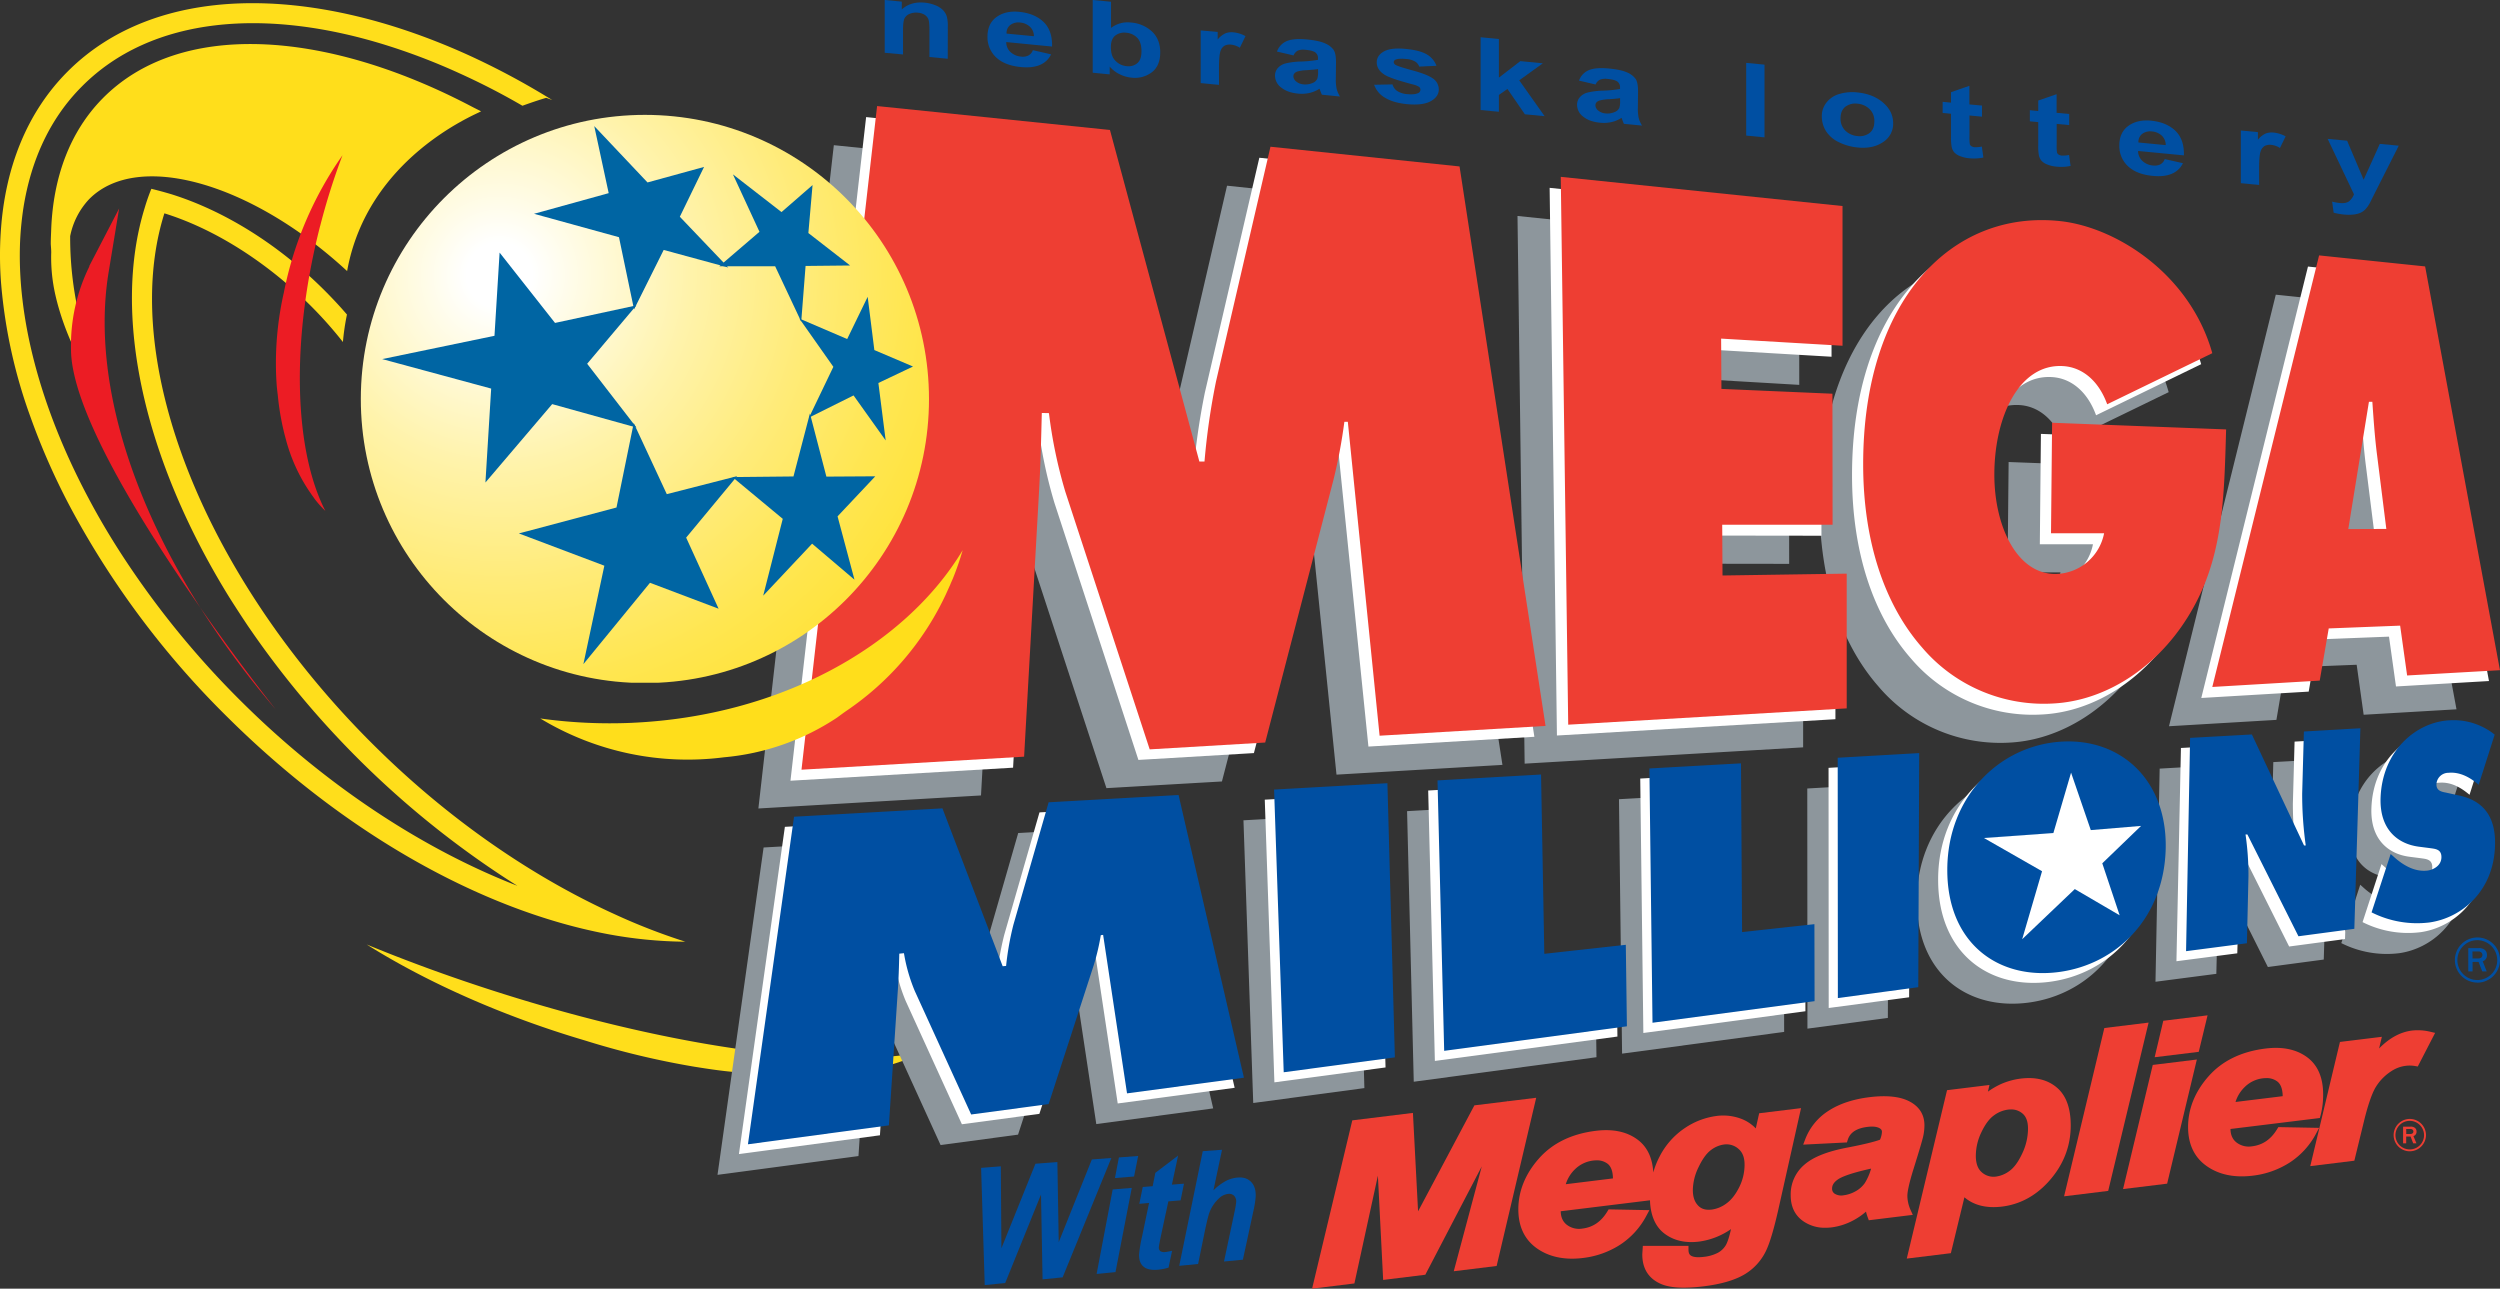 <svg xmlns="http://www.w3.org/2000/svg" xmlns:xlink="http://www.w3.org/1999/xlink" viewBox="0 0 1610.43 830.11"><rect x="0" y="0" width="1610.43" height="830.11" fill="#333333" stroke="none"/><defs><style>.cls-1{fill:none;}.cls-2{fill:gray;}.cls-3{fill:#fefefe;}.cls-4{fill:#ffde1b;}.cls-5{fill:#8d969c;}.cls-6{fill:#fff;}.cls-7{fill:#ee3e33;}.cls-8{fill:#ec1c24;}.cls-9{fill:#004fa2;}.cls-10{clip-path:url(#clip-path);}.cls-11{fill:url(#radial-gradient);}.cls-12{fill:#0065a3;}</style><clipPath id="clip-path"><path class="cls-1" d="M232.43,256.92C232.33,358,314.23,440,415.33,440s183.1-81.8,183.1-182.9S516.6,74.08,415.53,74h-.1c-101,0-182.9,81.9-183,182.9h0"/></clipPath><radialGradient id="radial-gradient" cx="1555.78" cy="5.36" r="4.99" gradientTransform="translate(-131343.74 -275.89) scale(84.63 84.56)" gradientUnits="userSpaceOnUse"><stop offset="0" stop-color="#fff"/><stop offset="0.05" stop-color="#fff"/><stop offset="0.11" stop-color="#fffce9"/><stop offset="0.29" stop-color="#fff3ab"/><stop offset="0.47" stop-color="#ffeb78"/><stop offset="0.63" stop-color="#ffe650"/><stop offset="0.78" stop-color="#ffe133"/><stop offset="0.91" stop-color="#ffdf21"/><stop offset="1" stop-color="#ffde1b"/></radialGradient></defs><g id="Layer_2" data-name="Layer 2"><g id="Layer_1-2" data-name="Layer 1"><path class="cls-2" d="M1016.63,659l13.5-1.9c-4.5.5-9,1.1-13.5,1.7Z"/><path class="cls-1" d="M1040.73,652.22l.2-.5Z"/><path class="cls-3" d="M1040.63,652.22l.2-.5.1-.2h0v-.1l.2-.6-25.1,3.8.6,4.3c4.5-.7,9-1.3,13.5-1.7l9.1-1.3a4.84,4.84,0,0,0,.9-1.8l.5-1.9Z"/><polygon class="cls-3" points="1040.83 651.72 1040.93 651.52 1040.93 651.52 1040.83 651.72"/><path class="cls-4" d="M308.33,635.12c-25.1-8.3-49.3-17.3-72.1-26.7,38.8,24.4,88,46.3,140.5,61.8a530.29,530.29,0,0,0,70.4,16.9c8.7,1.4,16.7,2.6,24.3,3.3l5.7.5,2.3.2a369,369,0,0,0,44.6,1.8,187.89,187.89,0,0,0,50-7.1l4.8-1.5.8-.3,2.4-.8a65.57,65.57,0,0,0,11.4-5.3c-58.6,11.2-167-3.7-285.1-42.8"/><path class="cls-5" d="M537.13,93.52l150,15.4,57.5,213.6h3.3a473,473,0,0,1,7.4-51.5l35.1-151.4,121.9,12.8,55.5,360.3L860.93,499l-20.6-202.2h-2.2a337,337,0,0,1-7,37.3l-44,169.3-74.4,4.3-54.3-165.8a303.32,303.32,0,0,1-10.6-50.7l-4.6-.2c-.4,16.2-.8,32.9-1.7,49.1l-9.6,172.3-143.4,8.4Zm440.4,45.6,181.4,18.8.1,90-78.3-4.6.2,32.4,71.5,3.1.1,84.4-71.1-.1.2,32.7,79.9-1.2v86.8l-179.4,10.5-4.6-352.8M1406,301.82c-1.3,46.3-2,84.8-25,121.2-21.1,33.6-53.7,53.4-85.7,55.3a103,103,0,0,1-85.4-36.3c-23.2-26.5-37.8-66.6-37.8-117.9,0-105.7,57-164,126.8-156.6,36.4,3.9,83.8,34.3,98.1,85.1l-67.7,32.9c-5.6-15.3-16.2-23.9-28.5-24.6-28-1.5-44,32.1-44.2,69.3-.2,33.8,14.6,65.1,39.8,64.7a32.33,32.33,0,0,0,30.9-26.2h-34.1l.7-71.1Zm78.8,64.2,13.3-82h2.3c.8,11.5,1.6,23.3,3.2,34.8l5.8,47.1Zm-12.7,64,46-1.8,4.5,32.2,59.8-3.5-48.2-260-68.2-7.1-68.8,278,69.2-4.1ZM801,528.42l73-4.1,4.9,176.6-71.6,9.6L801,528.42m105.4-5.9,66.7-3.8,2.1,115.5,52.5-5.7.7,52.5-117.7,15.8-4.3-174.3m136.5-7.7,59-3.3.7,108.8,46.6-5.1.1,49.5-104.4,14-2-163.9m121.3-6.9,52.5-3-.6,150.8-51.8,6.9-.1-154.7m143.9,37.3c14.6-1.2,23.3,10.8,23.2,25.7-.3,16.2-10,28.3-23.8,29.9s-23.9-8.7-23.7-25.3c.2-15.4,9.6-29.2,24.4-30.4m.5-47.7c-39.6,2.2-73.6,34.9-73.9,82.1-.3,47.7,32.7,71.6,72.1,66.3,37.7-5.1,67.7-35.5,68.6-79.8.7-43.7-28.8-70.7-66.8-68.6m82.5-2.3,39.8-2.3,33.6,71.5h1.2a234.65,234.65,0,0,1-2.4-33.5l1-39.9,36.4-2-3.9,129.2-36,4.8-32.9-65.7h-1.2a182.13,182.13,0,0,1,1.9,26.7l-1,43.4-39.2,5.1Zm129.2,74.8,1.8,1.6c6.2,5.7,13.7,10,21.8,9.1,3.4-.4,8.9-2.8,9.1-8.4s-4.3-5.6-7.5-6.1l-7-.9c-13.8-1.7-25.3-11.2-24.7-31.3,1-30.6,23-48.9,44.1-50.1a42.29,42.29,0,0,1,29.4,9.2l-10.3,32.4c-5.6-4.8-12.1-8.4-19.5-7.7a7.7,7.7,0,0,0-7.7,7.3c-.1,4.7,4.1,5,6.8,5.6l7.7,1.6c14.2,3,24.1,12.2,23.3,32.9-1.1,29-21.7,46-42.2,48.9a65,65,0,0,1-37.3-6.5Zm-1028.5-24,95.6-5.4,38.8,101.7,2.2-.2a184.75,184.75,0,0,1,4.7-26.5l22.7-78.9,83.5-4.7L781.5,714l-75.3,10.1L690.8,622l-1.5.2a144.63,144.63,0,0,1-4.5,19.5l-29,89.2-49.9,6.7-36.2-79.4a108.44,108.44,0,0,1-7-24.4l-3,.3c-.2,8.1-.4,16.3-1,24.4l-5.7,86.2-90.8,12.1Z"/><path class="cls-6" d="M557.93,75.42l150,15.4,57.5,213.6h3.3a449.39,449.39,0,0,1,7.4-51.5l35.1-151.3L933,114.22l55.4,360.4-106.9,6.3-20.57-202.2h-2.2a353.92,353.92,0,0,1-7,37.1l-44,169.3-74.4,4.4-54.1-165.6a304.47,304.47,0,0,1-10.6-50.8H664c-.4,16.2-.8,32.9-1.7,49.1l-9.7,172.3-143.4,8.4ZM998.23,121l181.5,18.8.1,90-78.3-4.6.2,32.4,71.5,3.1.1,84.4-71.1-.1.2,32.7,79.9-1.2v86.8l-179.4,10.5L998.23,121m428.7,162.7c-1.3,46.3-2,84.8-25,121.2-21.1,33.7-53.7,53.4-85.7,55.3a102.92,102.92,0,0,1-85.4-36.2c-23.2-26.5-37.8-66.6-37.8-117.9,0-105.7,57-164,126.8-156.6,36.4,3.9,83.8,34.3,98.1,85.1l-67.7,32.9c-5.6-15.4-16.2-23.9-28.5-24.6-28-1.6-44,32.1-44.2,69.3-.2,33.7,14.6,65.1,39.8,64.6a32.33,32.33,0,0,0,30.9-26.2H1314l.7-71.1Zm78.6,64.2,13.2-82h2.3c.8,11.5,1.6,23.3,3.1,34.8l5.9,47.1Zm-12.6,64,46-1.8,4.5,32.1,59.9-3.5-48.2-259.9-68.4-7.1L1418,449.62l69.2-4.1Z"/><path class="cls-7" d="M565,68.32l150,15.4,57.6,213.6h3.3a449.39,449.39,0,0,1,7.4-51.5l35.1-151.3,121.8,12.7,55.4,360.4-106.9,6.3-20.47-202.2H866a337,337,0,0,1-7,37.3l-44,169.3-74.4,4.4-54.3-165.8a304.47,304.47,0,0,1-10.6-50.8l-4.6-.1c-.4,16.2-.8,33-1.7,49.1l-9.7,172.3-143.4,8.4Zm440.4,45.6,181.5,18.8v90l-78.2-4.6.2,32.4,71.5,3.1.1,84.4h-71.1l.2,32.7,80-1.2v86.8l-179.4,10.5-4.8-352.9M1434,276.62c-1.3,46.3-2,84.8-24.9,121.2-21,33.6-53.7,53.4-85.7,55.3a102.92,102.92,0,0,1-85.4-36.2c-23.2-26.5-37.8-66.6-37.8-117.9,0-105.7,57-164,126.8-156.6,36.4,3.9,83.8,34.3,98.1,85.1l-67.7,32.9c-5.6-15.4-16.2-23.9-28.5-24.6-28-1.6-44,32.1-44.2,69.3-.2,33.7,14.6,65.1,39.8,64.6a32.33,32.33,0,0,0,30.9-26.2h-34.2l.7-71.2Zm78.7,64.2,13.3-82h2.2c.8,11.5,1.6,23.3,3.1,34.8l5.9,47.1Zm-12.6,64,46-1.8,4.5,32.1,59.8-3.4-48.2-260.1-68.3-7.1-68.8,278,69.2-4.1Z"/><path class="cls-4" d="M.53,148.92c2.7-40.7,16.7-76.4,42.9-102.7,56.4-56.7,155.7-57.1,257.7-11a484,484,0,0,1,51.8,27.5l2.8,1.7-3.9-1.4c-5.1,1.5-10.3,3.3-15.3,5.1a444.87,444.87,0,0,0-39.9-20.6,401.45,401.45,0,0,0-45.3-17.6c-80.2-25.7-154-19.1-198.5,25.7-20.6,20.6-32.8,47.4-37.7,78q-1.58,10.29-2.13,20.7c-2.4,50,12.9,108.2,44,166.6q10.8,20.4,24.2,40.6a573.7,573.7,0,0,0,74.6,90.7c54,53.6,116.5,94.7,177.5,118.4a593.65,593.65,0,0,1-173.8-167.7q-6-9-11.7-18c-55.3-89.3-75.8-182.1-54.6-251q1.85-6.25,4.3-12.3c4.2,1,8.5,2.2,12.9,3.5,32.9,10.3,67.7,31.2,98.3,61.6,5.1,5.1,10.1,10.4,14.8,15.9a149.23,149.23,0,0,0-2.6,17.7,260,260,0,0,0-21.5-24.1c-29.6-29.1-62.7-49.2-93.5-58.8-21.7,68.6,1.6,163.6,61.8,254,3.5,5.3,7.2,10.6,10.9,15.8a576.56,576.56,0,0,0,62.3,72.9c47.2,46.9,100.9,84.1,154.4,108.5a396.16,396.16,0,0,0,46.2,18,283.74,283.74,0,0,1-51.1-5.1c-81.2-15.6-169.1-65.3-243.9-139.6a562.83,562.83,0,0,1-99.7-132.4,438.31,438.31,0,0,1-27.2-61A331.68,331.68,0,0,1,.83,184a228.49,228.49,0,0,1-.3-35.1"/><path class="cls-4" d="M33,147.22c1.4-33.3,12-62.2,32.8-83.5,49.4-50.6,143-45.1,238.4,5.1,1.9,1,3.8,1.9,5.7,2.9-4.3,2.4-73.2,30.2-86.3,102.9-61.7-57-135.2-77.9-166.3-46.2a48.6,48.6,0,0,0-12.1,23.7,222.69,222.69,0,0,0,8.8,62.8,331.88,331.88,0,0,0,19.63,52.8c-19.6-26.4-32.5-53.5-38-77.9A109.38,109.38,0,0,1,33,162.52c0-1.8-.2-3.6-.3-5.4,0-3.3.2-6.6.3-9.8"/><path class="cls-8" d="M57.43,171.52l19.3-37.2-6.8,41.3c-13.3,81.6,26.8,186.8,107.7,281.4,0,0-131.9-165.4-131.9-232.1a115,115,0,0,1,11.9-53.4"/><path class="cls-4" d="M407.23,465.62a324.65,324.65,0,0,1-59.2-2.8,183.28,183.28,0,0,0,118.4,25,156.46,156.46,0,0,0,72.7-25.5l4.1-3,1.7-1.2a185.58,185.58,0,0,0,64.3-75.1l2.8-6.2.4-1,1.4-3.2a182.83,182.83,0,0,0,6.3-18.2c-37.2,61.9-117.8,107-213.2,111.2"/><path class="cls-8" d="M206.23,145.62a425.4,425.4,0,0,1,14.4-45.6,231.51,231.51,0,0,0-37.8,88.5,207.12,207.12,0,0,0-5.1,45c0,5.6.2,10.7.6,15.7l.4,3.7.2,1.5a165.74,165.74,0,0,0,5.3,28.9A110.5,110.5,0,0,0,199,316.12l2.2,3.2.4.5,1.1,1.6a63.86,63.86,0,0,0,6.9,7.7c-19.9-38.6-22.6-108.5-3.4-183.5"/><path class="cls-6" d="M814.73,515.12l73-4.1,4.8,176.6-71.6,9.6-6.2-182.1M920,509.22l66.7-3.8,2.1,115.5,52.4-5.7.7,52.5-117.6,15.7L920,509.22m136.6-7.7,59-3.3.7,108.8,46.6-5.1.1,49.5-104.4,14-2-163.9m121.3-6.9,52.6-3-.7,150.8-51.8,6.9-.1-154.7m143.9,37.3c14.6-1.2,23.3,10.8,23.2,25.7-.3,16.2-10,28.3-23.8,29.8s-23.9-8.7-23.7-25.3c.2-15.4,9.6-29.2,24.4-30.4m.5-47.7c-39.6,2.2-73.7,34.9-73.9,82.1-.3,47.7,32.7,71.6,72.1,66.3,37.7-5.1,67.7-35.4,68.6-79.8.8-43.7-28.8-70.7-66.8-68.6m82.5-2.2,39.8-2.2,33.6,71.5h1.1a234.65,234.65,0,0,1-2.4-33.5l1.1-39.9,36.4-2-3.9,129.2-36,4.8L1441.7,544h-1.2a182.13,182.13,0,0,1,1.9,26.7l-1.2,43.4-39.2,5.1Zm129.2,74.8,1.8,1.6c6.2,5.7,13.7,10,21.7,9.1,3.4-.4,9-2.8,9.2-8.4s-4.3-5.6-7.5-6.1l-7-.9c-13.8-1.7-25.4-11.2-24.7-31.3,1-30.6,23-48.9,44.1-50.2a42.78,42.78,0,0,1,29.4,9.2L1590.8,512c-5.6-4.8-12.1-8.4-19.5-7.8a7.7,7.7,0,0,0-7.7,7.3c-.2,4.7,4.2,5,6.8,5.6l7.7,1.6c14.2,3,24.1,12.2,23.3,32.9-1.1,29-21.7,46-42.2,48.9a64.94,64.94,0,0,1-37.3-6.5Zm-1028.5-24,95.6-5.4L640,628.92l2.2-.2a184.75,184.75,0,0,1,4.7-26.5l22.7-78.9,83.6-4.7,42.13,182.1L720,710.82l-15.37-102.1-1.5.1a144.6,144.6,0,0,1-4.6,19.5l-29,89.2-49.9,6.7-36.2-79.4a108.44,108.44,0,0,1-7-24.4l-3,.3c-.2,8.1-.4,16.3-.9,24.4l-5.7,86.2L476,743.42Z"/><path class="cls-9" d="M820.73,508.62l73-4.1,4.8,176.6-71.6,9.6-6.2-182.1M926,502.72l66.7-3.8,2.1,115.5,52.5-5.8.7,52.5-117.7,15.8L926,502.72m136.5-7.7,59-3.3.7,108.7,46.6-5.1.1,49.6-104.4,13.9-2-163.8m121.3-6.9,52.5-3-.6,150.8-51.8,7-.1-154.8m227-12.8,39.8-2.2,33.6,71.5h1.1a236,236,0,0,1-2.3-33.5l1.1-39.9,36.4-2.1-3.9,129.2-36,4.8-32.9-65.6h-1.2a182.13,182.13,0,0,1,1.9,26.7l-1,43.4-39.2,5.1Zm129.2,74.8,1.8,1.6c6.2,5.7,13.7,10,21.8,9.1,3.4-.4,8.9-2.8,9.1-8.4s-4.3-5.6-7.5-6.1l-7-.9c-13.8-1.8-25.3-11.2-24.7-31.3,1-30.6,23-48.9,44.1-50.1a42.29,42.29,0,0,1,29.4,9.2l-10.3,32.3c-5.6-4.8-12.1-8.4-19.5-7.7a7.7,7.7,0,0,0-7.7,7.3c-.2,4.7,4.1,5,6.8,5.6l7.7,1.7c14.2,3,24.1,12.2,23.2,32.9-1.1,29.1-21.7,46-42.2,48.9a65,65,0,0,1-37.3-6.5Zm-1028.5-24,95.6-5.4,38.8,101.7,2.2-.2a184.75,184.75,0,0,1,4.7-26.5l22.7-78.9,83.7-4.7,42.1,182.1L726,704.32l-15.4-102.1-1.5.2a144.6,144.6,0,0,1-4.6,19.5l-29,89.3-49.9,6.7-36.3-79.5a108.44,108.44,0,0,1-7-24.4l-3,.3c-.2,8.1-.4,16.3-1,24.4l-5.7,86.2-90.8,12.2Zm816.8-48.4c-39.7,2.2-73.6,34.9-73.9,82.1-.3,47.7,32.8,71.6,72.1,66.3,37.7-5.1,67.7-35.5,68.6-79.8.8-43.8-28.8-70.7-66.8-68.6"/><path class="cls-6" d="M1322.73,536.62l11.4-38.9,12.7,37,32.4-2.7-25,24.1,11.2,33.5-28.9-16.9-33.9,32.3,12.8-43.8L1278,539.82l44.7-3.2"/><g class="cls-10"><path class="cls-11" d="M232.43,74h366v365.8h-366Z"/></g><path class="cls-12" d="M520.73,150.12l26.9,20.9-28.7.3-2.8,35.9-16.8-35.7h-36l25.9-22.2-17.1-37,31.3,24.3,20-17.4-2.7,30.9"/><path class="cls-12" d="M565.83,246.72l4.7,37-20.7-29L521.13,269l15.7-32.7-21.9-31.1,30.8,13.2,13.2-27.2,4.3,34.3,24.9,10.6-22.3,10.6"/><path class="cls-12" d="M523.13,350.22l-31.5,33.5,12.6-49.5-32.4-26.9,39.3-.4,10.6-40.6,10.6,40.7,31.5-.2-24.3,25.8,10.9,40.8-27.3-23.2"/><path class="cls-12" d="M389.33,364.42l-55.1-20.8,62.9-16.7,11.1-54.4,21.3,45.8,45.3-11.6L442,346.32l20.9,45.8-44.2-16.7-42.9,52.4,13.5-63.4"/><path class="cls-12" d="M318.53,216.32l3.3-53.6,35.7,45.3,52.4-11.3-31.7,37.6L410,275.42l-54.3-15.1-43,50.5,3.7-60.5-70.2-19,72.3-15"/><path class="cls-12" d="M417.13,117.52l36.4-10-15.6,32.1,31.2,32.7L427.53,161l-19.1,38.3-9.7-46.5L344,137.72l48.1-13.3-9.3-43.2,34.3,36.3"/><path class="cls-9" d="M610.51,37.85l-11.79-1.13V19.4q0-5.49-.75-7.18a6.15,6.15,0,0,0-2.45-2.74,9.27,9.27,0,0,0-4.09-1.29,11,11,0,0,0-5.5.75A6.07,6.07,0,0,0,582.6,12q-.9,2-.9,7.71V35.08L569.91,34V0l11,1.05v5q5.82-5.19,14.68-4.34a24.21,24.21,0,0,1,7.13,1.76,13.91,13.91,0,0,1,4.88,3.2,10.36,10.36,0,0,1,2.31,4,22.38,22.38,0,0,1,.65,6.1Z"/><path class="cls-9" d="M665.34,32.33,677.08,35a13.64,13.64,0,0,1-7.15,6.81q-4.87,2.1-12.22,1.39-11.62-1.11-17.19-7.43a17.83,17.83,0,0,1-4.41-12.12q0-8.44,5.79-12.66t14.64-3.37q9.93,1,15.68,6.51t5.49,15.85L648.19,27.1A8.73,8.73,0,0,0,651,33.59a11.44,11.44,0,0,0,6.79,2.88,8.36,8.36,0,0,0,4.66-.71A6.13,6.13,0,0,0,665.34,32.33Zm.67-9a8.25,8.25,0,0,0-2.64-6.18,10.39,10.39,0,0,0-6.12-2.62,8.8,8.8,0,0,0-6.38,1.53,6.46,6.46,0,0,0-2.47,5.58Z"/><path class="cls-9" d="M703.9,46.84V0l11.79,1.13V18a17.6,17.6,0,0,1,12.91-3.48,22.18,22.18,0,0,1,13.47,5.78q5.32,5,5.32,13.41,0,8.68-5.43,12.86A18,18,0,0,1,728.77,50a21.77,21.77,0,0,1-7.53-2.18,19.81,19.81,0,0,1-6.39-4.91v5Zm11.7-16.57q0,5.27,2.18,8a11.32,11.32,0,0,0,8.14,4.36,8.69,8.69,0,0,0,6.65-1.9q2.74-2.26,2.74-7.74c0-3.87-.92-6.76-2.76-8.65a11,11,0,0,0-7.09-3.25,9.36,9.36,0,0,0-7.05,1.83Q715.61,25.16,715.6,30.27Z"/><path class="cls-9" d="M785.24,54.67l-11.78-1.14V19.6l10.94,1v4.83a14.39,14.39,0,0,1,5.06-4,11,11,0,0,1,5.09-.6,20,20,0,0,1,7.76,2.44l-3.65,7.48a13.56,13.56,0,0,0-5.54-2,7.56,7.56,0,0,0-4.19.63,6,6,0,0,0-2.7,3.5q-1,2.61-1,11.28Z"/><path class="cls-9" d="M833.28,35.71l-10.69-2.5a11.42,11.42,0,0,1,6.2-6.69q4.41-1.93,13.09-1.1,7.88.75,11.74,2.55a12.86,12.86,0,0,1,5.43,4.13q1.58,2.34,1.57,8.19l-.12,10.47a29.12,29.12,0,0,0,.56,6.65,18.69,18.69,0,0,0,2.12,4.76L851.52,61c-.3-.62-.68-1.54-1.13-2.76-.2-.55-.33-.91-.42-1.09a19.88,19.88,0,0,1-6.46,2.73,22.76,22.76,0,0,1-7.34.41q-6.87-.66-10.84-3.88a9.55,9.55,0,0,1-4-7.57,7.34,7.34,0,0,1,1.8-5,10,10,0,0,1,5.06-3,46.39,46.39,0,0,1,9.37-1.19,77.19,77.19,0,0,0,11.45-1.11v-.89a4.5,4.5,0,0,0-1.68-3.85q-1.68-1.28-6.33-1.71a10,10,0,0,0-4.91.47A5.89,5.89,0,0,0,833.28,35.71Zm15.77,8.8q-2.26.36-7.17.69a25.09,25.09,0,0,0-6.42.94c-1.54.69-2.3,1.67-2.3,2.94A4.46,4.46,0,0,0,835,52.52a8.37,8.37,0,0,0,4.7,1.83,11.76,11.76,0,0,0,6.08-1,5.21,5.21,0,0,0,2.81-2.7,13.39,13.39,0,0,0,.46-4.33Z"/><path class="cls-9" d="M885.18,54.6,897,54.37a7.54,7.54,0,0,0,3.07,4.27,13.77,13.77,0,0,0,6.45,2q4.58.43,6.88-.62A2.39,2.39,0,0,0,915,57.75a2.3,2.3,0,0,0-.84-1.77,12.24,12.24,0,0,0-3.94-1.56q-14.25-3.77-18.07-6.12-5.28-3.25-5.29-8.14,0-4.41,4.58-7t14.17-1.64q9.13.89,13.59,3.58a14,14,0,0,1,6.12,7.3l-11.11.49a6.28,6.28,0,0,0-2.71-3.29,13.12,13.12,0,0,0-5.68-1.6c-3.1-.3-5.33-.18-6.67.35a1.83,1.83,0,0,0-1.34,1.69,2.16,2.16,0,0,0,1.17,1.74q1.61,1.05,11,3.59t13.15,5.25a8.43,8.43,0,0,1,3.69,7q0,4.66-5.12,7.53T906.52,67.1q-9.09-.87-14.4-4.19A15.56,15.56,0,0,1,885.18,54.6Z"/><path class="cls-9" d="M953.77,70.88V24l11.78,1.13V50l13.8-10.62,14.51,1.4L978.64,51.74,995,74.84l-12.71-1.22L971.05,57.3l-5.5,3.85V72Z"/><path class="cls-9" d="M1027.85,54.43l-10.69-2.5a11.42,11.42,0,0,1,6.2-6.69q4.41-1.93,13.09-1.1,7.88.75,11.74,2.55a12.86,12.86,0,0,1,5.43,4.13q1.58,2.34,1.57,8.19l-.12,10.47a28.55,28.55,0,0,0,.56,6.65,18.35,18.35,0,0,0,2.12,4.76l-11.66-1.12c-.31-.63-.68-1.55-1.13-2.77-.2-.55-.34-.91-.42-1.09a20,20,0,0,1-6.46,2.73,22.76,22.76,0,0,1-7.34.41q-6.87-.66-10.84-3.88a9.55,9.55,0,0,1-4-7.57,7.34,7.34,0,0,1,1.8-5,10,10,0,0,1,5.06-3,46.39,46.39,0,0,1,9.37-1.19,77.19,77.19,0,0,0,11.45-1.11v-.89a4.5,4.5,0,0,0-1.68-3.85c-1.12-.84-3.23-1.42-6.33-1.71a10,10,0,0,0-4.91.47A5.89,5.89,0,0,0,1027.85,54.43Zm15.77,8.8q-2.26.36-7.17.69a25.09,25.09,0,0,0-6.42.94q-2.31,1-2.31,2.94a4.47,4.47,0,0,0,1.85,3.44,8.34,8.34,0,0,0,4.7,1.83,11.76,11.76,0,0,0,6.08-1,5.21,5.21,0,0,0,2.81-2.7,13.39,13.39,0,0,0,.46-4.33Z"/><path class="cls-9" d="M1124.85,87.34V40.5l11.79,1.14V88.48Z"/><path class="cls-9" d="M1173.56,74.58a13.82,13.82,0,0,1,2.89-8.38,15.87,15.87,0,0,1,8.2-5.6,29.43,29.43,0,0,1,11.85-1.06q10.1,1,16.56,6.59t6.46,13.26A13.94,13.94,0,0,1,1213,91.53Q1206.48,96,1196.58,95a34.76,34.76,0,0,1-11.68-3.23,20.34,20.34,0,0,1-8.45-7A18,18,0,0,1,1173.56,74.58Zm12.07,1.64a10.55,10.55,0,0,0,3.15,8,12.72,12.72,0,0,0,7.76,3.43,10.58,10.58,0,0,0,7.73-1.94q3.13-2.39,3.13-7.49a10.48,10.48,0,0,0-3.13-8,12.55,12.55,0,0,0-7.73-3.43,10.71,10.71,0,0,0-7.76,1.93Q1185.63,71.17,1185.63,76.22Z"/><path class="cls-9" d="M1276.74,68v7.16l-8.06-.77V88.08a26.78,26.78,0,0,0,.23,4.86,2.41,2.41,0,0,0,1,1.24,4.5,4.5,0,0,0,2,.64,18.67,18.67,0,0,0,4.73-.41l1,7.06a28.94,28.94,0,0,1-9.31.45,19.64,19.64,0,0,1-5.74-1.37,9.66,9.66,0,0,1-3.76-2.47,8,8,0,0,1-1.65-3.65,33.19,33.19,0,0,1-.38-6.37V73.27l-5.41-.52V65.59l5.41.52V59.37l11.82-4.1v12Z"/><path class="cls-9" d="M1332.91,73.43v7.15l-8.06-.77V93.49a25.35,25.35,0,0,0,.24,4.86,2.36,2.36,0,0,0,1,1.23,4.38,4.38,0,0,0,2,.64,18.57,18.57,0,0,0,4.73-.4l1,7.06a29,29,0,0,1-9.31.44,20,20,0,0,1-5.74-1.36,9.77,9.77,0,0,1-3.76-2.47,8,8,0,0,1-1.65-3.66,33.14,33.14,0,0,1-.38-6.36V78.67l-5.41-.52V71l5.41.52V64.77l11.82-4.1v12Z"/><path class="cls-9" d="M1394.44,102.48l11.75,2.63a13.67,13.67,0,0,1-7.15,6.81q-4.89,2.1-12.23,1.39-11.61-1.11-17.19-7.43a17.81,17.81,0,0,1-4.41-12.12q0-8.45,5.79-12.66t14.64-3.37q9.93,1,15.68,6.51t5.49,15.85l-29.52-2.84a8.8,8.8,0,0,0,2.85,6.49,11.38,11.38,0,0,0,6.8,2.88,8.34,8.34,0,0,0,4.65-.71A6.13,6.13,0,0,0,1394.44,102.48Zm.67-9a8.28,8.28,0,0,0-2.64-6.18,10.36,10.36,0,0,0-6.12-2.62A8.86,8.86,0,0,0,1380,86.2a6.46,6.46,0,0,0-2.48,5.58Z"/><path class="cls-9" d="M1455.27,119.13,1443.48,118V84.07l11,1.05V90a14.46,14.46,0,0,1,5-4,11.1,11.1,0,0,1,5.1-.6,20,20,0,0,1,7.76,2.44l-3.65,7.48a13.79,13.79,0,0,0-5.54-2,7.61,7.61,0,0,0-4.19.64,6.07,6.07,0,0,0-2.71,3.49q-1,2.63-1,11.28Z"/><path class="cls-9" d="M1499.4,89.45l12.54,1.2,10.65,25.12L1533,92.68l12.21,1.17L1529.47,125l-2.81,5.64a20,20,0,0,1-3,4.25,10.23,10.23,0,0,1-3.22,2.23,15.48,15.48,0,0,1-4.49,1.08,29.61,29.61,0,0,1-6,0,41.4,41.4,0,0,1-6.67-1.19l-1-7.13a34.3,34.3,0,0,0,5,.9c2.74.26,4.77-.15,6.08-1.25a10.4,10.4,0,0,0,3-4.39Z"/><path class="cls-9" d="M684.52,822.83l-12.93,1.29-1-54.64-23.07,57-13.19,1.32L632,752.31l12.7-1,.38,52.79L667,749.64l14.13-1.07.88,51.57,21.33-53.25,12.56-.95Z"/><path class="cls-9" d="M716.76,766.21l12.3-1-10.49,54.24-12.16,1.2Zm4-20.63,12.41-.93-2.64,13.22-12.31,1Z"/><path class="cls-9" d="M733.91,775.47l2.22-10.84,6.38-.51,1.74-8.63,14.65-11.1-4,18.72,7.79-.62-2.18,10.74-7.89.66-4.84,22.5q-1.25,6.08-1.28,7a3,3,0,0,0,.93,2.56,4.83,4.83,0,0,0,3.37.54c.52,0,1.92-.3,4.23-.75l-2.29,10.81a33.42,33.42,0,0,1-6.55,1.34q-6.36.63-9.45-1.87c-2.07-1.66-3.06-4.3-3-7.91a88.08,88.08,0,0,1,1.92-11.48l4.54-21.73Z"/><path class="cls-9" d="M771.79,814.22l-12.17,1.19,15.16-73.85,12.42-.92-5.54,26.14a34.84,34.84,0,0,1,8.19-6.13,20.38,20.38,0,0,1,7.54-2.12q5.39-.43,8.56,2.84t2.93,9.43a61.78,61.78,0,0,1-1.56,9.65l-6.68,31-12.17,1.18,6.72-31.68a55.78,55.78,0,0,0,1.12-6.57,5.27,5.27,0,0,0-1.32-4.1,4.53,4.53,0,0,0-3.77-1.21,10,10,0,0,0-6,2.9,23.86,23.86,0,0,0-5.95,8.63c-.76,1.81-1.8,6-3.15,12.46Z"/><path class="cls-1" d="M1119.8,740a11.55,11.55,0,0,0-7.63-2.85,12,12,0,0,0-1.67.11,17.81,17.81,0,0,0-8.38,3.6c-2.78,2.07-5.45,5.73-7.91,10.9a34.59,34.59,0,0,0-3.73,14.79c0,4.8,1.33,8.3,4.09,10.7,2,1.72,4.67,2.34,8.24,1.91a20.46,20.46,0,0,0,9.28-3.91c3.11-2.23,5.87-5.71,8.19-10.34a32.4,32.4,0,0,0,3.52-14.69C1123.8,745.58,1122.49,742.24,1119.8,740Z"/><path class="cls-1" d="M1302.75,717.17a11,11,0,0,0-7.29-2.5,16,16,0,0,0-2,.13,19.37,19.37,0,0,0-9,3.74c-2.93,2.1-5.62,5.71-8,10.73a35.28,35.28,0,0,0-3.63,15.21c0,5,1.28,8.49,3.9,10.72a11.27,11.27,0,0,0,9.16,2.71,18.73,18.73,0,0,0,8.77-3.73c2.89-2.12,5.6-5.86,8.05-11.11a37.52,37.52,0,0,0,3.74-15.92C1306.39,722.46,1305.2,719.19,1302.75,717.17Z"/><path class="cls-1" d="M1035.62,749.67a11.11,11.11,0,0,0-7.1-2.21,18.62,18.62,0,0,0-2.41.16,20.2,20.2,0,0,0-11.45,5.51,22.68,22.68,0,0,0-6,9.71L1039,759.1C1039,754.58,1037.84,751.41,1035.62,749.67Z"/><path class="cls-1" d="M1180.18,765.61a3.72,3.72,0,0,0,1.74,3.42,8,8,0,0,0,5.58,1,21.37,21.37,0,0,0,7.89-2.65,17.65,17.65,0,0,0,5.92-5.32,36.2,36.2,0,0,0,4-9.23l-1.1.28c-12.77,2.88-18,5.18-20.1,6.6C1181.47,761.45,1180.18,763.39,1180.18,765.61Z"/><path class="cls-1" d="M1467.05,696.7a11.11,11.11,0,0,0-7.1-2.21,19.84,19.84,0,0,0-13.86,5.67,22.71,22.71,0,0,0-6,9.7l30.41-3.73C1470.42,701.61,1469.27,698.44,1467.05,696.7Z"/><polygon class="cls-7" points="970.89 709.45 971.08 708.75 970.7 709.47 949.76 712.04 913.48 780.31 910.17 716.9 871.11 721.7 845.21 830.11 872.47 826.76 887.6 757.33 890.99 824.49 918.15 821.15 954.52 751.35 936.47 818.9 964.09 815.51 989.58 707.15 970.89 709.45"/><path class="cls-7" d="M1133.21,717.13l-2.19,9.76a25.33,25.33,0,0,0-8.88-6,32.73,32.73,0,0,0-16.53-2,47.48,47.48,0,0,0-20.33,7.81A48.8,48.8,0,0,0,1069.07,745a51.62,51.62,0,0,0-4.07,10.26c-.54-9.56-4-16.75-10.44-21.38-6.82-4.94-15.74-6.77-26.5-5.45-15.64,1.92-28,7.94-36.78,17.9s-13.21,21-13.21,32.68c0,11.16,4.08,19.66,12.13,25.27,6.24,4.33,13.77,6.52,22.47,6.52a57.55,57.55,0,0,0,7.05-.45,56.22,56.22,0,0,0,23.76-8.43,50.1,50.1,0,0,0,17.08-18.77l1.94-3.6-26.29-.5-.74,1.24c-4,6.65-9.3,10.29-16.16,11.13a13,13,0,0,1-10-2.43c-2.57-2-3.86-4.83-3.93-8.73l57.49-7.06c.34,9.65,3.39,16.8,9.08,21.25,6,4.65,13.52,6.45,22.49,5.36a47.14,47.14,0,0,0,20.64-8.06c-1.41,6.22-2.59,9.06-3.37,10.37a13.31,13.31,0,0,1-5.13,4.9,25.76,25.76,0,0,1-9.2,2.63c-4.54.55-6.8-.06-7.89-.67-.85-.47-1.82-1.35-1.82-3.93v-2.5h-29.4l-.35,5.36v.16c0,9,3.94,15.39,11.71,18.88,3.72,1.69,8.71,2.53,15.09,2.53a107.75,107.75,0,0,0,12.83-.88c10.78-1.33,19.41-3.8,25.65-7.34a35.41,35.41,0,0,0,14.61-15.92c2.33-5,4.84-13.4,7.67-25.84l14.7-65.67Zm-9.41,33.09a32.4,32.4,0,0,1-3.52,14.69c-2.32,4.63-5.08,8.11-8.19,10.34a20.46,20.46,0,0,1-9.28,3.91c-3.57.43-6.27-.19-8.24-1.91-2.76-2.4-4.09-5.9-4.09-10.7a34.59,34.59,0,0,1,3.73-14.79c2.46-5.17,5.13-8.83,7.91-10.9a17.81,17.81,0,0,1,8.38-3.6,12,12,0,0,1,1.67-.11,11.55,11.55,0,0,1,7.63,2.85C1122.49,742.24,1123.8,745.58,1123.8,750.22Zm-115.17,12.62a22.68,22.68,0,0,1,6-9.71,20.2,20.2,0,0,1,11.45-5.51,18.62,18.62,0,0,1,2.41-.16,11.11,11.11,0,0,1,7.1,2.21c2.22,1.74,3.37,4.91,3.42,9.43Z"/><path class="cls-7" d="M1230.78,779.53a23.2,23.2,0,0,1-2.11-9.16c0-2.18.72-7,4.15-17.92,3.47-11.11,5.43-17.73,6-20.24a34,34,0,0,0,.85-7.29c0-6.92-3.29-12.13-9.77-15.48-6-3.12-14.64-4-25.54-2.68-10.57,1.29-19.46,4.24-26.43,8.76a37.56,37.56,0,0,0-15,18.23l-1.38,3.59,28.19-1.42.52-1.66c1.49-4.75,5.67-7.49,12.78-8.36,3.2-.39,5.69-.16,7.4.69s1.85,1.76,1.85,2.66a14.4,14.4,0,0,1-1.25,4.92c-3.83,1.41-10.78,3.09-20.67,5-13.09,2.46-22.23,6.07-27.92,11a25,25,0,0,0-8.93,19.83c0,7.2,2.64,12.76,7.86,16.51a24.2,24.2,0,0,0,14.44,4.38,35.82,35.82,0,0,0,4.19-.26,40.44,40.44,0,0,0,13.59-4.37,43.21,43.21,0,0,0,8.43-5.76,30.55,30.55,0,0,0,1.11,3.71l.69,1.85,28.35-3.48Zm-25.47-26.74a36.2,36.2,0,0,1-4,9.23,17.65,17.65,0,0,1-5.92,5.32,21.37,21.37,0,0,1-7.89,2.65,8,8,0,0,1-5.58-1,3.72,3.72,0,0,1-1.74-3.42c0-2.22,1.29-4.16,3.93-5.94,2.13-1.42,7.33-3.72,20.1-6.6Z"/><path class="cls-7" d="M1324.92,700.54c-5.92-5-13.7-6.91-23.11-5.75a45.19,45.19,0,0,0-13.25,3.72,51.17,51.17,0,0,0-8,4.7l1-4.3-27.33,3.36-25.94,108.48,28.4-3.49,8.73-36c6.07,5.19,14.18,7.19,24.19,6,11.19-1.37,21.05-6.53,29.3-15.32,9.95-10.63,15-23.06,15-37C1333.91,713.75,1330.88,705.55,1324.92,700.54Zm-18.53,26.61a37.52,37.52,0,0,1-3.74,15.92c-2.45,5.25-5.16,9-8.05,11.11a18.73,18.73,0,0,1-8.77,3.73,11.27,11.27,0,0,1-9.16-2.71c-2.62-2.23-3.9-5.74-3.9-10.72a35.28,35.28,0,0,1,3.63-15.21c2.38-5,5.07-8.63,8-10.73a19.37,19.37,0,0,1,9-3.74,16,16,0,0,1,2-.13,11,11,0,0,1,7.29,2.5C1305.2,719.19,1306.39,722.46,1306.39,727.15Z"/><polygon class="cls-7" points="1355.56 662.22 1329.63 770.63 1358.04 767.14 1384.07 658.72 1355.56 662.22"/><polygon class="cls-7" points="1386.75 686 1367.61 765.96 1396.01 762.48 1415.15 682.51 1386.75 686"/><polygon class="cls-7" points="1422.05 654.05 1393.53 657.55 1387.97 681.04 1416.37 677.56 1422.05 654.05"/><path class="cls-7" d="M1493.93,726.54l-26.29-.49-.74,1.23c-4,6.65-9.3,10.29-16.16,11.14a13,13,0,0,1-10-2.43c-2.57-2-3.86-4.83-3.93-8.73l57.58-7.07.44-1.63a51.9,51.9,0,0,0,1.67-13.62c0-10.92-3.54-19-10.53-24.06-6.82-4.94-15.74-6.78-26.5-5.45-15.64,1.92-28,7.94-36.78,17.89S1409.5,714.27,1409.5,726c0,11.16,4.08,19.66,12.13,25.26,6.24,4.34,13.77,6.52,22.47,6.52a59.54,59.54,0,0,0,7.05-.44,56.22,56.22,0,0,0,23.76-8.43A50.1,50.1,0,0,0,1492,730.15Zm-53.87-16.68a22.71,22.71,0,0,1,6-9.7,19.84,19.84,0,0,1,13.86-5.67,11.11,11.11,0,0,1,7.1,2.21c2.22,1.74,3.37,4.91,3.42,9.43Z"/><path class="cls-7" d="M1565.49,664.61a34.22,34.22,0,0,0-11.71-.76c-7.51.92-14.63,4.8-21.24,11.55l1.79-7.52-27,3.31-19.12,80,28.39-3.49,6.14-25.15c2.46-10.23,5-17.59,7.41-21.88a32.05,32.05,0,0,1,10.36-10.7,21.54,21.54,0,0,1,9.2-3.4,20.25,20.25,0,0,1,5.94.12l1.81.32,11.18-21.66Z"/><path class="cls-9" d="M1601.85,625.76H1599l-2.37-6.1h-3.88v6.1H1590v-15h6.63a5.86,5.86,0,0,1,4.12,1.22,4.19,4.19,0,0,1,1.28,3.19,4,4,0,0,1-2.72,4.07Zm-9.12-8.33h3.42a3.53,3.53,0,0,0,2.23-.61,2.15,2.15,0,0,0,.72-1.71,2,2,0,0,0-.72-1.6,3,3,0,0,0-2.06-.61h-3.65Zm2.93,15.52a14.53,14.53,0,1,1,14.77-14.53A14.65,14.65,0,0,1,1595.66,633m0-27.37a12.84,12.84,0,1,0,13,12.84,12.94,12.94,0,0,0-13-12.84"/><path class="cls-7" d="M1556.6,736.5h-2.07l-1.71-4.37H1550v4.37h-2V725.75h4.74a4.19,4.19,0,0,1,3,.88,3,3,0,0,1,.92,2.28,2.84,2.84,0,0,1-2,2.92Zm-6.54-6h2.45a2.53,2.53,0,0,0,1.6-.44,1.54,1.54,0,0,0,.52-1.22,1.45,1.45,0,0,0-.52-1.15,2.18,2.18,0,0,0-1.48-.44H1550Zm2.1,11.13a10.42,10.42,0,1,1,10.59-10.42,10.5,10.5,0,0,1-10.59,10.42m0-19.62a9.21,9.21,0,1,0,9.35,9.2,9.27,9.27,0,0,0-9.35-9.2"/></g></g></svg>